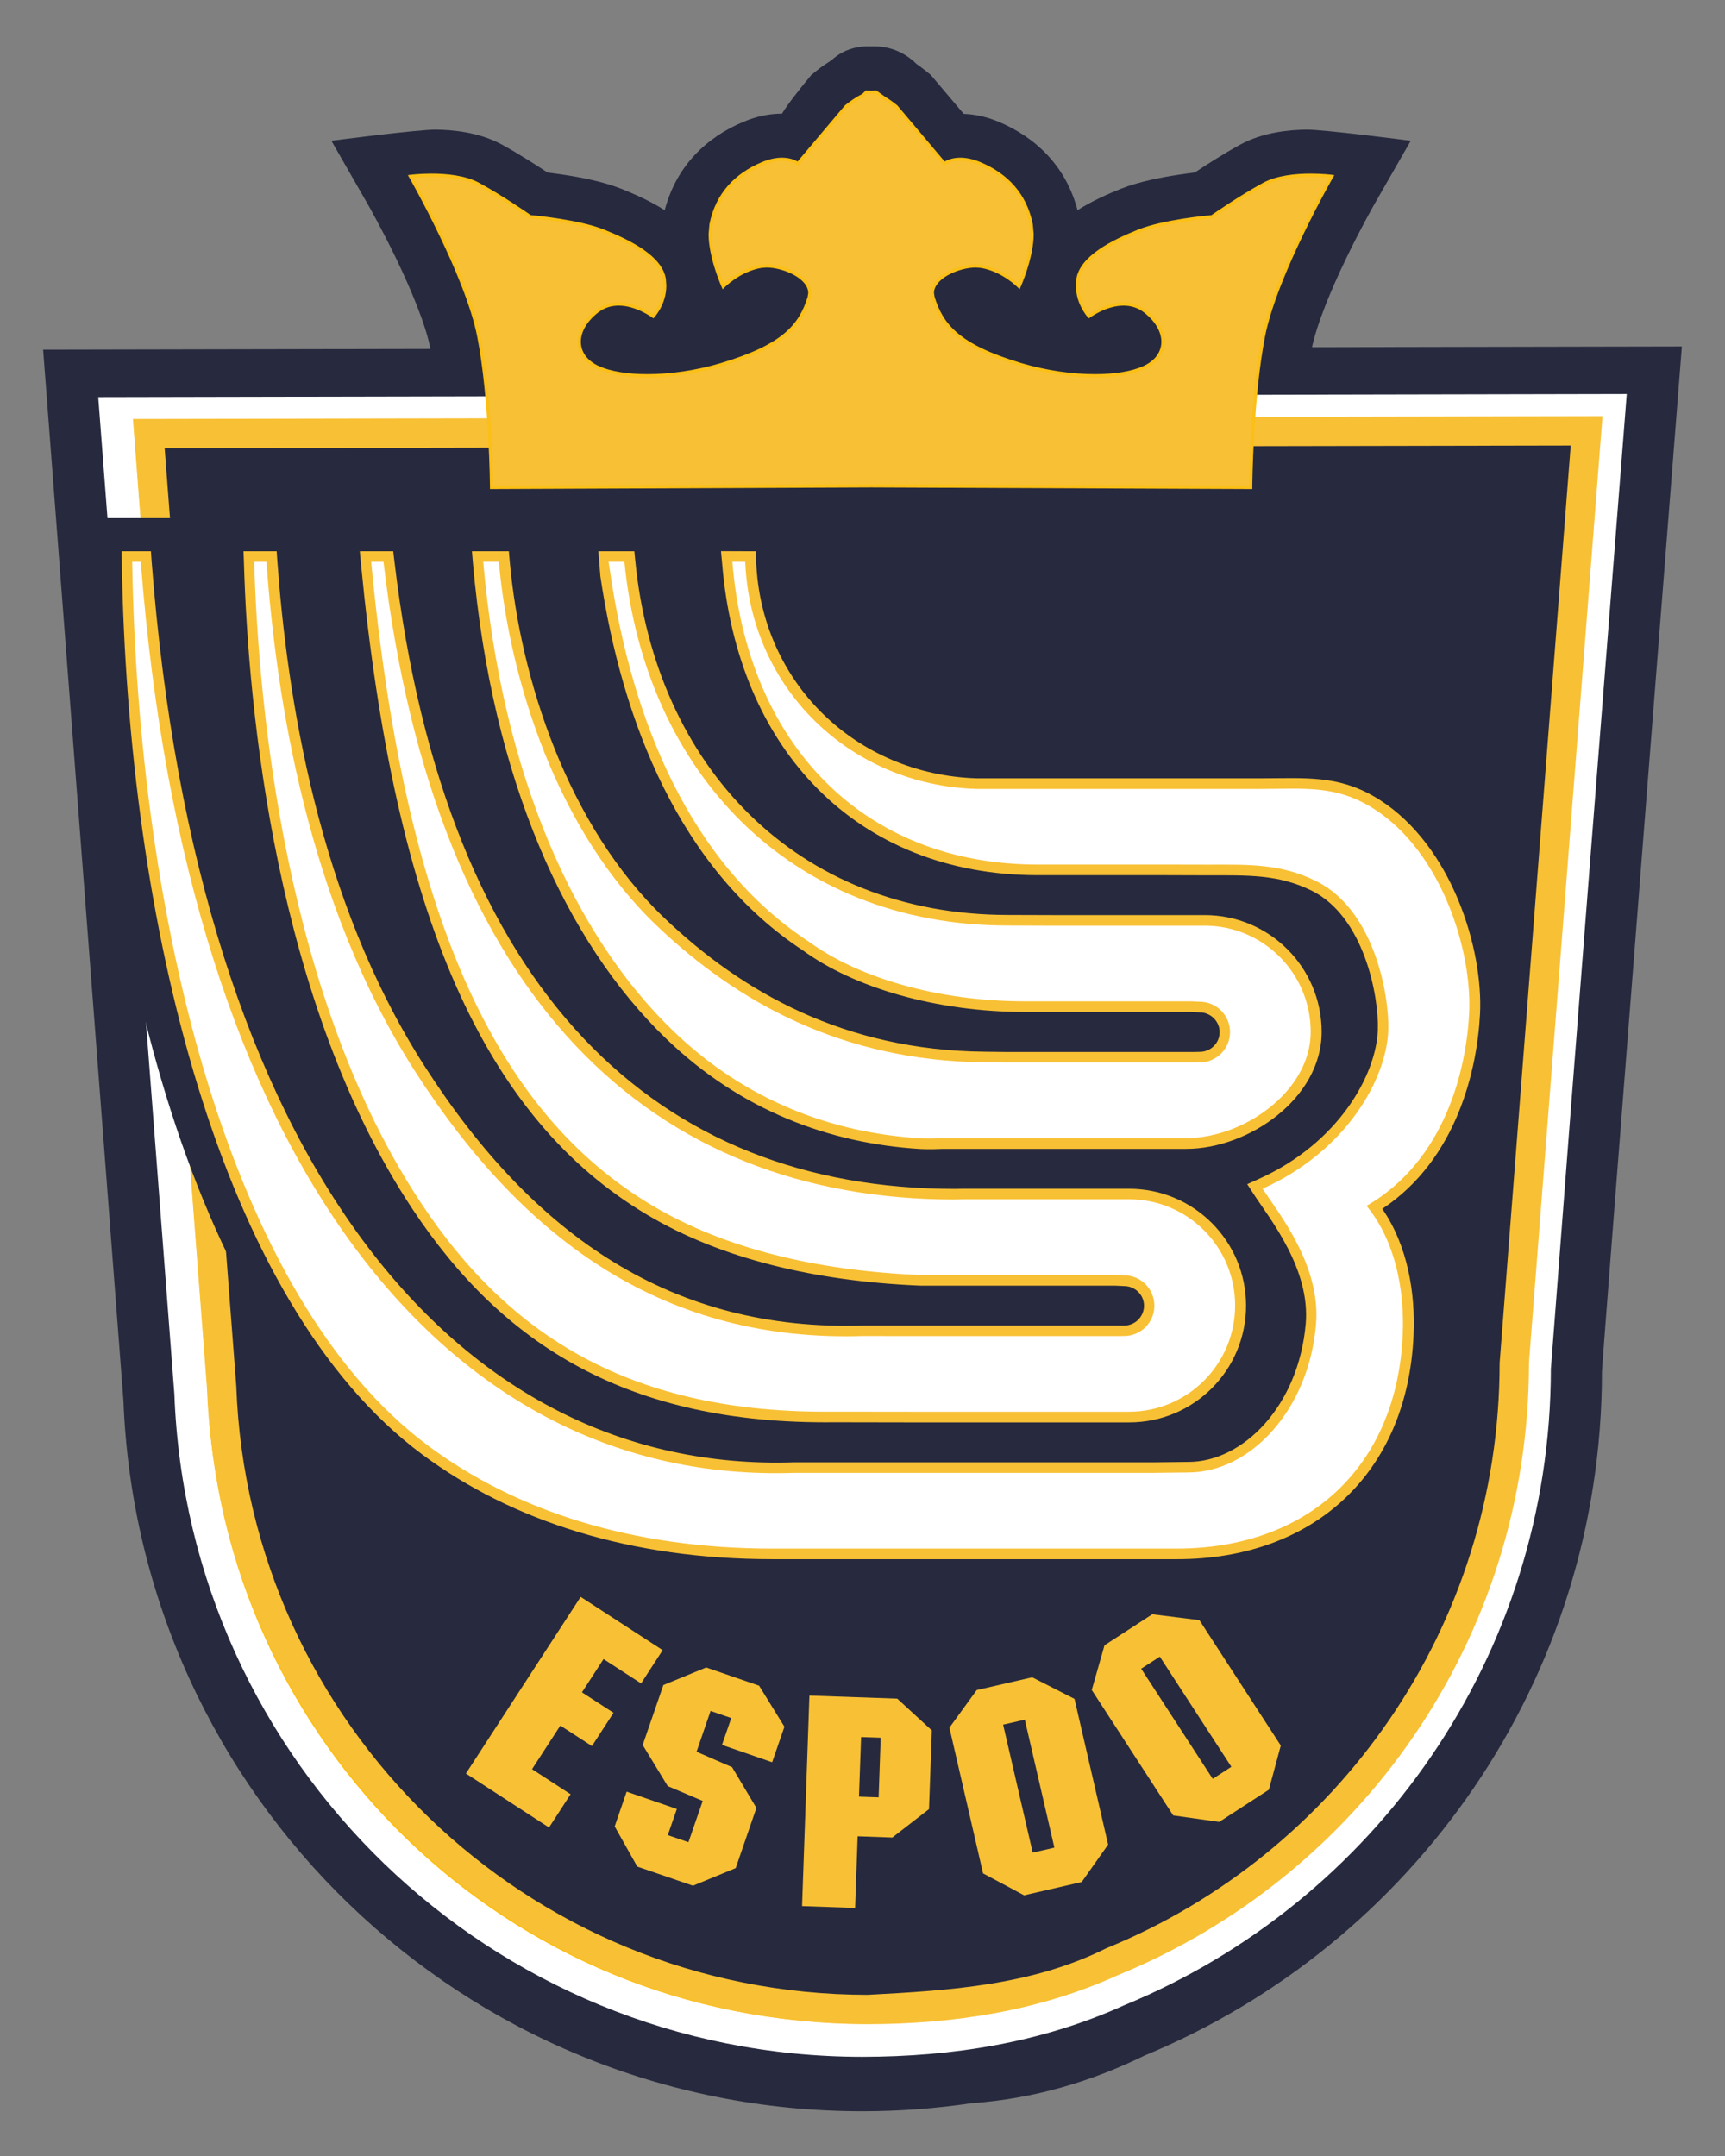 <?xml version="1.0" encoding="UTF-8" standalone="no"?>
<!-- Created with Inkscape (http://www.inkscape.org/) -->
<!DOCTYPE svg PUBLIC "-//W3C//DTD SVG 1.1//EN" "http://www.w3.org/Graphics/SVG/1.1/DTD/svg11.dtd">
<svg
   xmlns:svg="http://www.w3.org/2000/svg"
   xmlns="http://www.w3.org/2000/svg"
   version="1.1"
   width="400"
   height="500"
   id="svg17038">
  <rect width="100%" height="100%" fill="#808080" stroke="none"/>
  <defs
     id="defs17040" />
  <g
     transform="translate(0,-552.362)"
     id="layer1">
    <g
       transform="translate(-379.156,15.83)"
       id="g17513">
      <path
         d="m 769.156,616.875 -380,0.75 18.625,243.75 c 3.532,91.623 78.878,164.781 171.344,164.781 8.6,0 17.095,-0.648 25.375,-1.875 14.543,-1.014 27.941,-5.119 40.094,-11.062 62.185,-25.725 106.031,-87.01 106.031,-158.563 -0.011,-0.939 4.619,-60.337 9.25,-119.438 4.62,-59.101 9.25,-117.938 9.25,-117.938 l 0.031,-0.406 z"
         id="path3494"
         style="fill:#272a3e;fill-opacity:1;fill-rule:nonzero;stroke:none" />
      <path
         d="m 581.152,547.294 c -0.854,-0.043 -1.803,-0.021 -2.796,0.139 -2.785,0.416 -4.898,1.686 -6.37,3.052 l -2.049,1.355 c -1.088,0.779 -2.646,2.081 -2.646,2.081 0,0 -2.102,2.497 -3.959,4.94 -0.982,1.259 -1.942,2.603 -2.646,3.713 l -0.203,0.32 c -2.764,-0.011 -5.783,0.555 -8.952,1.899 -8.557,3.585 -15.557,10.232 -18.235,20.486 -3.404,-2.155 -7.096,-3.777 -10.04,-4.951 -4.353,-1.729 -9.667,-2.71 -13.273,-3.254 -1.44,-0.224 -2.774,-0.395 -3.863,-0.533 -2.507,-1.654 -6.551,-4.268 -10.457,-6.413 -5.41,-2.998 -11.716,-3.478 -15.354,-3.532 -3.863,-0.085 -24.306,2.582 -24.306,2.582 l 8.44,14.725 c 0.053,0.075 3.116,5.452 6.509,12.452 3.489,7.245 6.925,15.418 8.045,21.18 2.625,13.391 2.806,40.364 2.806,40.493 l 0.021,3.788 99.273,-0.405 99.391,0.405 0.011,-3.788 c 0,-0.128 0.181,-27.102 2.796,-40.493 1.142,-5.762 4.567,-13.935 8.066,-21.18 3.382,-6.999 6.445,-12.377 6.487,-12.452 l 8.44,-14.725 c 0,0 -20.444,-2.667 -24.296,-2.582 -3.638,0.053 -9.934,0.533 -15.354,3.532 -3.895,2.145 -7.949,4.759 -10.446,6.413 -1.11,0.139 -2.433,0.309 -3.873,0.533 -3.606,0.544 -8.931,1.526 -13.284,3.254 -2.934,1.174 -6.626,2.796 -10.019,4.951 -2.689,-10.254 -9.699,-16.88 -18.246,-20.486 -2.828,-1.195 -5.602,-1.761 -8.152,-1.857 l -7.618,-9.016 c 0,0 -1.739,-1.462 -3.297,-2.539 -1.633,-1.611 -4.172,-3.414 -7.757,-3.948 -0.715,-0.117 -1.398,-0.16 -2.038,-0.16 -0.256,0 -0.512,0.011 -0.758,0.021"
         id="path3502"
         style="fill:#272a3e;fill-opacity:1;fill-rule:nonzero;stroke:none" />
      <path
         d="m 581.152,546.929 -0.747,-0.021 -2.102,0.171 0,0 c -2.87,0.416 -5.047,1.739 -6.573,3.137 l 0,0 -1.995,1.323 -0.011,0 c -1.099,0.8 -2.657,2.102 -2.657,2.102 l -0.032,0.021 -0.021,0.021 c 0,0.011 -2.102,2.507 -3.969,4.951 -0.982,1.28 -1.942,2.625 -2.667,3.745 l -0.085,0.149 c -2.764,0.011 -5.772,0.598 -8.909,1.931 -8.493,3.564 -15.503,10.147 -18.31,20.252 -3.318,-2.049 -6.839,-3.596 -9.688,-4.716 -4.396,-1.75 -9.731,-2.742 -13.337,-3.286 l 0,0.011 c -1.419,-0.224 -2.71,-0.395 -3.788,-0.523 -2.529,-1.665 -6.551,-4.257 -10.425,-6.391 -5.506,-3.041 -11.854,-3.51 -15.514,-3.574 l -0.203,0 c -4.375,0 -24.146,2.582 -24.157,2.582 l -0.544,0.075 8.728,15.205 0,0.021 c 0.011,0 3.105,5.42 6.477,12.399 3.489,7.224 6.914,15.386 8.013,21.084 2.625,13.327 2.806,40.311 2.806,40.428 l 0.021,4.151 99.636,-0.405 99.743,0.405 0,-0.352 0.032,-3.799 c -0.011,-0.117 0.181,-27.102 2.785,-40.428 l 0,0.011 c 1.11,-5.708 4.535,-13.871 8.034,-21.095 3.382,-6.989 6.434,-12.366 6.466,-12.431 l 8.717,-15.205 -0.544,-0.064 c 0,0 -19.782,-2.582 -24.135,-2.582 l -0.203,0 c -3.67,0.064 -10.019,0.533 -15.525,3.574 -3.873,2.134 -7.896,4.716 -10.403,6.391 -1.088,0.128 -2.39,0.299 -3.799,0.523 l 0,-0.011 c -3.617,0.544 -8.952,1.536 -13.359,3.286 -2.838,1.12 -6.359,2.667 -9.678,4.716 -2.806,-10.104 -9.816,-16.677 -18.32,-20.252 -2.796,-1.184 -5.559,-1.761 -8.12,-1.878 l -7.533,-8.92 -0.021,-0.021 c -0.011,-0.011 -1.729,-1.451 -3.297,-2.529 -1.675,-1.654 -4.289,-3.489 -7.938,-4.033 l -2.091,-0.171 -0.758,0.021 m 0,0.726 0.021,0 0.736,-0.011 1.985,0.149 0,0 c 3.478,0.523 5.954,2.262 7.565,3.852 l 0.011,0.032 0.032,0.011 c 1.536,1.056 3.265,2.497 3.265,2.507 l 0,0 7.672,9.101 0.16,0 c 2.507,0.096 5.25,0.651 8.034,1.835 8.472,3.564 15.375,10.094 18.022,20.241 l 0.128,0.48 0.427,-0.267 c 3.361,-2.134 7.042,-3.745 9.966,-4.919 4.3,-1.707 9.614,-2.689 13.199,-3.244 1.44,-0.213 2.764,-0.384 3.852,-0.512 l 0.085,-0.011 0.075,-0.053 c 2.497,-1.654 6.551,-4.268 10.435,-6.402 5.324,-2.945 11.566,-3.425 15.183,-3.489 l 0.192,0 c 3.82,0 20.337,2.102 23.517,2.507 l -8.173,14.255 c -0.043,0.085 -3.116,5.463 -6.498,12.473 -3.51,7.256 -6.957,15.439 -8.098,21.276 -2.635,13.455 -2.806,40.418 -2.806,40.557 l -0.021,3.425 -99.017,-0.405 -98.911,0.405 -0.021,-3.425 c 0,-0.139 -0.171,-27.102 -2.806,-40.557 -1.142,-5.836 -4.577,-14.02 -8.088,-21.276 -3.286,-6.807 -6.242,-12.014 -6.509,-12.473 l 0,0 -8.173,-14.255 c 3.201,-0.405 19.707,-2.507 23.527,-2.507 l 0.181,0 c 3.617,0.064 9.87,0.544 15.194,3.489 3.884,2.134 7.928,4.748 10.425,6.402 l 0.085,0.053 0.085,0.011 c 1.078,0.128 2.411,0.299 3.841,0.512 3.585,0.555 8.888,1.536 13.188,3.244 2.945,1.174 6.615,2.785 9.987,4.919 l 0.416,0.267 0.128,-0.48 c 2.646,-10.147 9.55,-16.688 18.011,-20.241 3.105,-1.323 6.061,-1.878 8.749,-1.878 l 0.075,0 0.203,0 0.107,-0.171 0.203,-0.32 c 0.694,-1.088 1.654,-2.422 2.625,-3.681 1.739,-2.294 3.702,-4.631 3.927,-4.908 0.203,-0.16 1.6,-1.323 2.593,-2.027 l 0,0 2.059,-1.376 0.021,-0.021 c 1.44,-1.323 3.489,-2.55 6.189,-2.956 l 1.995,-0.149 0.726,0.011 0.021,0 m 13.85,6.263 0,0"
         id="path3506"
         style="fill:black;fill-opacity:0;fill-rule:nonzero;stroke:none" />
      <path
         d="m 405.937,632.319 17.349,227.366 c 3.062,83.428 71.67,150.126 155.845,150.126 8.056,0 15.973,-0.619 23.698,-1.792 12.644,-0.8 24.477,-4.385 35.403,-9.795 56.807,-23.282 96.851,-79.139 96.851,-144.365 0,-1.995 17.275,-222.213 17.275,-222.213 l -346.422,0.672"
         id="path3510"
         style="fill:white;fill-opacity:1;fill-rule:nonzero;stroke:none" />
      <path
         d="m 756.375,627.906 -354.438,0.719 17.656,231.25 c 3.158,85.402 73.361,153.646 159.531,153.656 20.945,-0.025 41.517,-3.276 60.656,-11.937 58.066,-23.858 98.947,-80.948 99,-147.625 l 0,-0.062 0.031,-0.281 c 5.633,-73.905 11.436,-147.797 17.25,-221.688 l 0.312,-4.031 10e-5,0 z"
         id="path3514"
         style="fill:white;fill-opacity:1;fill-rule:nonzero;stroke:none" />
      <path
         d="m 410.258,636.323 17.051,223.216 c 2.977,81.284 69.814,146.264 151.823,146.264 7.906,0 15.674,-0.608 23.261,-1.771 12.164,-0.747 23.581,-4.193 34.176,-9.464 55.43,-22.663 94.493,-77.112 94.493,-140.705 0,-2.027 16.955,-218.19 16.955,-218.19 l -337.758,0.651"
         id="path3526"
         style="fill:#fbbf16;fill-opacity:1;fill-rule:nonzero;stroke:none" />
      <path
         d="m 413.667,637.082 16.88,221.135 c 2.945,80.227 68.896,144.333 149.828,144.333 7.821,0 15.535,-0.598 23.047,-1.761 11.908,-0.715 23.111,-4.097 33.557,-9.293 54.748,-22.343 93.319,-76.087 93.319,-138.87 0,-2.038 16.773,-216.173 16.773,-216.173 l -333.404,0.63"
         id="path3534"
         style="fill:#272a3e;fill-opacity:1;fill-rule:nonzero;stroke:none" />
      <path
         d="m 409.987,633.693 17.157,224.667 c 3.02,82.041 70.464,147.587 153.231,147.598 20.015,-0.05 39.692,-3.051 57.981,-11.353 55.943,-22.866 95.325,-77.795 95.347,-141.953 l 0,0 0.021,-0.299 0.075,-1.131 16.955,-218.179 m -7.373,6.807 -16.485,212.77 c 0,61.352 -37.697,113.891 -91.207,135.733 -17.274,8.629 -36.4,9.8 -55.313,10.798 -79.086,0 -143.554,-62.665 -146.424,-141.057 l 0,-0.064 -16.613,-217.55 326.042,-0.63 m -9.678,212.77 c 0,0 0,0 0,0 m 0,0 0,0 m -303.155,5.602 0,0"
         id="path3538"
         style="fill:#f8c034;fill-opacity:1;fill-rule:nonzero;stroke:none" />
      <path
         d="m 581.152,557.934 -1.099,-0.053 -0.768,0.747 c -2.017,0.992 -3.937,2.593 -3.937,2.593 l -11.171,13.252 c 0,0 -2.849,-2.273 -8.227,0 -6.157,2.593 -10.489,7.042 -11.918,14.116 -1.142,5.602 2.806,14.404 2.806,14.404 0,0 3.649,-3.799 8.739,-4.673 4.3,-0.747 12.665,2.593 11.193,7.266 -1.995,6.274 -5.698,11.129 -20.305,15.482 -11.171,3.329 -22.738,3.329 -28.521,0.736 -5.772,-2.593 -5.986,-8.6 -0.373,-13.039 5.634,-4.439 13.039,1.12 13.039,1.12 0,0 3.35,-3.553 2.593,-8.6 -0.736,-5.036 -7.981,-8.739 -14.138,-11.182 -6.146,-2.454 -16.965,-3.329 -16.965,-3.329 0,0 -6.157,-4.311 -11.929,-7.48 -5.772,-3.19 -15.856,-1.857 -15.856,-1.857 0,0 13.049,22.727 15.856,37.099 2.817,14.383 2.966,35.051 2.966,35.051 l 88.017,-0.373 88.017,0.373 c 0,0 0.16,-20.668 2.966,-35.051 2.806,-14.372 15.856,-37.099 15.856,-37.099 0,0 -10.083,-1.334 -15.856,1.857 -5.772,3.169 -11.918,7.48 -11.918,7.48 0,0 -10.83,0.875 -16.976,3.329 -6.146,2.443 -13.412,6.146 -14.138,11.182 -0.758,5.047 2.593,8.6 2.593,8.6 0,0 7.405,-5.559 13.028,-1.12 5.623,4.439 5.42,10.446 -0.363,13.039 -5.783,2.593 -17.339,2.593 -28.521,-0.736 -14.618,-4.353 -18.31,-9.208 -20.305,-15.482 -1.472,-4.673 6.893,-8.013 11.193,-7.266 5.1,0.875 8.749,4.673 8.749,4.673 0,0 3.937,-8.803 2.796,-14.404 -1.43,-7.074 -5.762,-11.524 -11.918,-14.116 -5.367,-2.273 -8.227,0 -8.227,0 L 586.957,561.221 c 0,0 -1.227,-1.035 -2.742,-1.931 l -1.963,-1.408 -1.099,0.053"
         id="path3542"
         style="fill:#f8c034;fill-opacity:1;fill-rule:nonzero;stroke:none" />
      <path
         d="m 579.808,557.618 -0.715,0.704 c -2.049,1.014 -3.959,2.614 -3.969,2.614 l -0.032,0.021 -10.99,13.028 c -0.533,-0.309 -1.761,-0.886 -3.638,-0.886 -1.259,0 -2.817,0.267 -4.652,1.035 -6.231,2.625 -10.702,7.192 -12.142,14.372 l -0.203,2.315 c 0,5.559 3.041,12.292 3.052,12.313 l 0.213,0.491 0.373,-0.384 c 0.011,0.011 3.585,-3.713 8.547,-4.567 l 1.248,-0.096 c 1.953,0 4.428,0.651 6.37,1.729 1.953,1.067 3.318,2.571 3.308,4.183 l -0.16,0.982 c -1.985,6.178 -5.484,10.873 -20.06,15.247 -5.89,1.761 -11.918,2.582 -17.104,2.582 -4.577,0 -8.525,-0.651 -11.15,-1.835 -2.87,-1.291 -4.247,-3.382 -4.257,-5.676 0,-2.187 1.28,-4.631 3.959,-6.743 1.536,-1.216 3.19,-1.633 4.812,-1.633 4.044,-0.011 7.778,2.753 7.778,2.764 l 0.267,0.192 0.213,-0.245 c 0.021,-0.021 2.796,-2.956 2.796,-7.362 l -0.107,-1.536 0,0.011 c -0.843,-5.356 -8.205,-8.995 -14.372,-11.481 -5.9,-2.326 -15.877,-3.233 -16.965,-3.34 -0.758,-0.523 -6.466,-4.471 -11.876,-7.437 -3.254,-1.793 -7.714,-2.187 -11.129,-2.187 -2.838,0 -4.94,0.277 -4.951,0.277 l -0.533,0.085 0.267,0.459 c 0.011,0.021 3.254,5.676 6.85,13.145 3.617,7.469 7.576,16.741 8.963,23.858 2.806,14.308 2.956,34.944 2.956,34.965 l 0,0.373 88.379,-0.373 88.39,0.373 0,-0.373 c 0,-0.021 0.149,-20.657 2.945,-34.965 1.387,-7.117 5.346,-16.389 8.952,-23.858 3.606,-7.469 6.85,-13.124 6.861,-13.145 l -0.309,-0.171 0.309,0.171 0.267,-0.459 -0.533,-0.085 c -0.011,0 -2.113,-0.277 -4.951,-0.277 -3.414,0 -7.874,0.395 -11.129,2.187 -5.41,2.966 -11.118,6.914 -11.865,7.437 -1.099,0.107 -11.075,1.014 -16.976,3.34 -6.157,2.486 -13.53,6.125 -14.372,11.481 l 0,-0.011 -0.107,1.536 c 0,4.407 2.774,7.341 2.785,7.362 l 0.224,0.245 0.267,-0.192 c 0,0.011 0.939,-0.683 2.369,-1.387 1.44,-0.694 3.382,-1.376 5.41,-1.376 1.622,0 3.276,0.416 4.812,1.633 2.678,2.113 3.959,4.567 3.959,6.743 -0.011,2.294 -1.376,4.385 -4.257,5.676 -2.625,1.184 -6.562,1.835 -11.139,1.835 -5.196,0 -11.214,-0.822 -17.125,-2.582 -14.565,-4.375 -18.064,-9.069 -20.049,-15.247 l -0.16,-0.982 c -0.011,-1.611 1.355,-3.116 3.308,-4.183 1.942,-1.078 4.417,-1.729 6.37,-1.729 l 1.248,0.096 c 4.972,0.854 8.547,4.556 8.557,4.567 l 0.373,0.384 0.213,-0.491 c 0.011,-0.021 3.041,-6.754 3.052,-12.313 l -0.213,-2.315 c -1.451,-7.181 -5.911,-11.748 -12.132,-14.372 -1.835,-0.768 -3.393,-1.035 -4.663,-1.035 -1.878,0 -3.105,0.576 -3.638,0.886 l -10.99,-13.028 -0.032,-0.021 c -0.011,0 -1.227,-1.035 -2.774,-1.963 l 0,0 -2.059,-1.462 -0.117,0 -1.078,0.064 -1.238,-0.075 -0.107,0.117 m 1.366,0.672 0.971,-0.043 1.878,1.344 0.011,0 c 1.483,0.896 2.678,1.899 2.678,1.91 l 0,-0.011 11.374,13.476 0.277,-0.213 0.843,-0.459 c 0.587,-0.224 1.472,-0.469 2.635,-0.469 1.163,0 2.625,0.245 4.375,0.982 6.071,2.561 10.297,6.903 11.705,13.85 l 0.203,2.166 c 0,4.481 -2.113,9.923 -2.785,11.545 -1.078,-0.992 -4.3,-3.66 -8.557,-4.396 l -1.376,-0.107 c -4.183,0.043 -10.297,2.55 -10.403,6.626 l 0.192,1.195 c 2.006,6.391 5.89,11.385 20.54,15.728 5.986,1.771 12.057,2.614 17.328,2.614 4.641,0 8.653,-0.651 11.438,-1.899 3.062,-1.366 4.695,-3.724 4.695,-6.338 -0.011,-2.475 -1.451,-5.1 -4.236,-7.32 -1.686,-1.312 -3.532,-1.793 -5.271,-1.793 -3.692,0.011 -6.978,2.07 -7.938,2.721 -0.608,-0.768 -2.411,-3.244 -2.401,-6.637 l 0.107,-1.419 0,-0.011 c 0.63,-4.716 7.789,-8.483 13.924,-10.894 6.05,-2.411 16.848,-3.308 16.859,-3.297 l 0.096,-0.011 0.085,-0.064 c 0.011,-0.011 6.135,-4.289 11.886,-7.458 3.041,-1.675 7.426,-2.091 10.777,-2.081 1.942,0 3.532,0.128 4.311,0.203 -1.878,3.35 -13.017,23.495 -15.621,36.747 -2.593,13.295 -2.924,31.914 -2.956,34.741 l -87.664,-0.363 -87.654,0.363 c -0.032,-2.828 -0.363,-21.447 -2.966,-34.741 -2.603,-13.252 -13.754,-33.397 -15.632,-36.747 0.79,-0.075 2.379,-0.203 4.321,-0.203 3.35,-0.011 7.736,0.405 10.777,2.081 5.74,3.169 11.886,7.448 11.897,7.458 l 0.085,0.064 0.096,0.011 c 0.011,0 10.798,0.886 16.848,3.297 6.146,2.411 13.295,6.178 13.924,10.894 l 0,0.011 0.107,1.419 c 0,3.393 -1.793,5.879 -2.401,6.637 -0.95,-0.651 -4.247,-2.71 -7.938,-2.721 -1.739,0 -3.596,0.48 -5.271,1.793 -2.796,2.219 -4.225,4.844 -4.225,7.32 0,2.614 1.622,4.972 4.684,6.338 2.785,1.248 6.797,1.899 11.449,1.899 5.271,0 11.342,-0.843 17.317,-2.614 14.65,-4.343 18.534,-9.336 20.54,-15.728 l 0.181,-1.195 c -0.096,-4.076 -6.21,-6.583 -10.393,-6.626 l -1.376,0.107 c -4.247,0.736 -7.469,3.393 -8.547,4.396 -0.672,-1.622 -2.796,-7.064 -2.796,-11.545 l 0.203,-2.166 c 1.408,-6.946 5.634,-11.289 11.716,-13.85 1.75,-0.736 3.201,-0.982 4.364,-0.982 1.174,0 2.049,0.245 2.635,0.469 l 0.843,0.459 0.277,0.213 11.385,-13.487 c 0.213,-0.171 1.995,-1.622 3.852,-2.529 l 0.043,-0.032 0.043,-0.032 0.662,-0.64 0.95,0.043 0.021,0 m 5.783,2.934 0,0"
         id="path3546"
         style="fill:#fbbf16;fill-opacity:1;fill-rule:nonzero;stroke:none" />
      <path
         d="m 513.067,659.457 -0.117,7.256 0.149,1.803 0.16,1.046 0.235,1.376 c 5.1,34.325 18.939,70.176 48.986,90.022 10.158,7.384 24.84,12.601 41.175,14.447 -28.937,-1.28 -50.416,-13.658 -67.093,-29.577 -21.148,-20.188 -31.893,-52.838 -34.304,-79.662 l -0.608,-6.722 -18.448,0 0.715,8.024 c 4.513,51.141 21.895,90.022 46.35,113.55 18.192,17.509 39.916,25.565 62.078,26.899 1.814,0.107 4.492,0.011 5.463,-0.043 l 24.498,0 5.239,0 26.686,0 c 16.08,0 42.082,-16.378 42.082,-35.52 0,-17.68 -20.113,-28.531 -37.804,-28.531 l 4.279,-2.785 -35.659,2.796 -4.012,0 -10.158,-0.032 c -46.35,0 -77.133,-32.373 -81.593,-77.688 l -0.672,-6.69 -17.627,0.032"
         id="path3550"
         style="fill:#142c61;fill-opacity:1;fill-rule:nonzero;stroke:none" />
      <path
         d="m 399.563,656.688 0.156,10.312 c 0.694,42.018 6.316,85.786 18,123.781 11.705,37.996 29.42,70.312 54.719,89.188 22.418,16.709 51.689,25.854 85.844,25.844 l 1.344,0 62.688,0 5.25,0 22.656,0 1.875,0 c 17.605,0.011 32.904,-5.64 43.969,-15.969 11.075,-10.339 17.784,-25.28 18.562,-43.344 0.032,-1.014 0.062,-2.048 0.062,-3.094 -0.011,-7.928 -1.36,-16.582 -5.062,-24.531 15.834,-14.084 19.724,-34.663 20.375,-46.656 l 0.094,-2.656 c -0.075,-17.115 -7.936,-41.772 -26.875,-54 -5.836,-3.734 -11.484,-5.361 -16.969,-5.938 -2.443,-0.267 -4.899,-0.312 -7.406,-0.312 -2.347,0 -4.762,0.062 -7.312,0.062 l -17.281,0 -26.625,0 -5.344,0 -2.406,0 -13.969,0 c -24.157,-0.811 -42.758,-18.93 -43.75,-42.938 l -0.375,-9.688 -162.219,-0.062 z"
         id="path3554"
         style="fill:#272a3e;fill-opacity:1;fill-rule:nonzero;stroke:none" />
      <path
         d="m 546.344,664.344 0.25,2.688 c 3.5,43.363 31.316,72.469 73.281,72.469 l 2.469,0 5.219,0 21.656,0 10.031,0.031 c 4.535,0 8.645,-0.072 12.625,0.344 3.852,0.405 7.533,1.288 11.406,3.188 12.174,6.007 15.62,24.429 15.375,32.25 -0.299,10.307 -8.973,26.28 -27.656,34.656 l -2.625,1.188 1.562,2.406 c 1.803,2.785 5.143,7.144 7.875,12.5 2.689,5.239 4.648,11.217 4.125,17.438 -1.633,19.078 -14.532,32.062 -27.219,32.062 l -8.031,0.094 -19.094,0 -4.844,0 -59.469,0 c -78.264,2.603 -138.267,-69.618 -148.969,-209 l -0.156,-2.281 -6.781,0 0.031,2.5 c 1.366,83.556 22.529,171.845 69.594,206.906 20.924,15.578 48.483,24.344 81.25,24.344 l 1.375,0 62.688,0 5.25,0 22.656,0 1.875,0 c 31.519,0 53.457,-19.777 54.844,-51.969 0.437,-9.806 -1.36,-20.724 -7.25,-29.281 17.499,-11.62 22.005,-32.664 22.656,-45.062 0.8,-15.183 -6.519,-39.09 -23.25,-49.781 -4.748,-3.02 -9.122,-4.259 -13.656,-4.75 -4.268,-0.459 -8.743,-0.25 -13.875,-0.25 l -17.312,0 -26.656,0 -5.312,0 -2.406,0 -14.219,0 c -28.051,-0.875 -50.036,-22.219 -51.156,-50.281 l -0.094,-2.375 -8.062,-0.031 z m -110.719,0.031 0.094,2.531 c 0.992,34.229 7.308,102.102 39.094,150.031 20.881,31.498 50.031,49.982 97.875,49.438 l 17.75,0.031 31.844,0 18.719,0 c 14.97,0 27.094,-12.113 27.094,-27.094 0,-14.959 -12.134,-27.094 -27.094,-27.094 l -0.75,0 -13.188,0 -4.719,0 -19.812,0 -1.938,0.031 c -68.33,0 -118.039,-44.61 -130,-145.719 l -0.25,-2.156 -7.75,0 0.25,2.688 c 7.821,81.924 28.646,128.749 66.375,151.188 17.424,10.361 39.201,15.361 62.75,16.406 l 0.781,0.031 30,0 4.406,0 10.688,0 1.969,0.094 c 2.529,0 4.625,2.012 4.625,4.562 0,2.529 -2.065,4.594 -4.594,4.594 l -1.344,0 -10.969,0 -4.75,0 -32.344,0 -11.094,0 c -44.035,1.387 -76.291,-20.495 -101.75,-60.188 -24.882,-38.785 -31.852,-86.151 -34.125,-117.094 l -0.156,-2.281 -7.688,0 z m 52.969,0 0.219,2.656 c 4.449,50.32 21.518,87.967 44.875,110.438 17.264,16.613 37.832,24.262 58.938,25.531 1.814,0.107 4.569,7.6e-4 5.188,-0.031 l 24.5,0 5.25,0 26.656,0 c 14.447,0 31.406,-11.686 31.406,-27.125 0,-14.959 -12.124,-27.094 -27.094,-27.094 l -0.75,0 -30.656,0 -4.031,0 -10.156,-0.031 c -49.21,0 -81.795,-34.633 -86.469,-82.125 l -0.219,-2.219 -8.344,0 0.469,5.812 c 5.026,33.856 18.543,68.087 47,86.781 11.78,8.568 30.778,14.25 51.531,14.25 l 5.031,0 0.938,0 4.656,0 27.844,0 1.969,0.094 c 2.518,0 4.625,2.044 4.625,4.594 0,2.518 -2.065,4.562 -4.594,4.562 l -1.344,0.031 -28.406,0 -4.875,0 -10.312,0 -4.969,-0.062 c -32.405,-0.32 -56.206,-13.767 -74.281,-31.031 -22.343,-21.319 -33.358,-55.295 -35.844,-82.781 l -0.188,-2.25 -8.562,0 z"
         id="path3566"
         style="fill:#f8c034;fill-opacity:1;fill-rule:nonzero;stroke:none" />
      <path
         d="m 520.279,666.813 0.459,3.03 c 4.994,33.6 18.374,67.018 46.041,85.114 11.267,8.216 29.695,13.796 50.053,13.796 l 5.036,0 5.623,0 -4.673,0 32.597,0 1.942,0.096 c 3.884,0 7.021,3.158 7.021,7.032 0,3.905 -3.158,7.042 -7.053,7.042 l -1.355,0.021 -28.382,0 -15.237,0 -4.983,-0.053 c -33.162,-0.331 -57.532,-14.138 -75.959,-31.722 -22.93,-21.895 -34.059,-56.529 -36.577,-84.357 l -3.628,0 c 4.417,49.914 21.319,86.918 44.12,108.866 16.805,16.165 36.811,23.602 57.404,24.85 1.942,0.107 5.015,-0.053 5.015,-0.053 l 29.748,0 -5.25,0 31.925,0 c 13.604,0 28.926,-11.033 28.926,-24.626 0,-13.615 -11.001,-24.648 -24.616,-24.648 l -0.726,0.011 -35.531,0 4.844,0 -4.033,0 -10.158,-0.043 c -50.65,0 -84.143,-35.787 -88.923,-84.357 l -3.67,0 m 102.421,116.132 4.887,0 -4.887,0"
         id="path3610"
         style="fill:white;fill-opacity:1;fill-rule:nonzero;stroke:none" />
      <path
         d="m 465.225,666.823 c 7.789,81.753 28.542,127.495 65.193,149.294 16.965,10.083 38.284,15.055 61.576,16.08 l 0.715,0.011 34.379,0 -4.396,0 15.194,0 1.931,0.085 c 3.884,0 7.021,3.158 7.021,7.042 0,3.895 -3.137,7.032 -7.042,7.032 l -1.355,0.011 -10.958,0 -4.759,0 4.759,0 -37.11,0 -11.065,-0.011 C 534.175,847.796 501.258,825.271 475.458,785.078 450.234,745.759 443.213,697.883 440.94,666.823 l -2.838,0 c 0.992,34.165 7.32,101.407 38.7,148.729 20.433,30.815 48.804,48.9 95.806,48.356 l 17.776,0.021 37.121,0 -5.282,0 18.704,0 c 13.615,0 24.637,-11.043 24.637,-24.637 0,-13.604 -11.001,-24.637 -24.616,-24.637 l -0.747,0 -17.915,0 4.716,0 -24.52,0 -1.953,0.053 c -69.931,0 -120.389,-45.956 -132.446,-147.886 l -2.86,0"
         id="path3614"
         style="fill:white;fill-opacity:1;fill-rule:nonzero;stroke:none" />
      <path
         d="m 619.795,737.03 7.693,0 -5.207,0 26.878,0 10.04,0.021 c 9.251,0 16.741,-0.331 25.117,3.799 13.594,6.69 16.987,26.547 16.763,34.507 -0.352,11.385 -9.731,28.137 -29.15,36.854 3.692,5.655 13.562,17.755 12.388,31.487 -1.686,19.846 -15.247,34.315 -29.652,34.315 l -8.024,0.096 -23.933,0 4.833,0 -64.265,0 C 482.867,880.797 422.529,806.502 411.805,666.822 l -1.995,0 c 1.366,83.556 22.588,170.687 68.619,204.981 20.422,15.215 47.439,23.858 79.779,23.858 l 1.355,0 67.925,0 -5.239,0 27.891,0 1.878,0 c 30.26,0 51.066,-18.8 52.411,-49.615 0.437,-10.361 -1.686,-21.66 -8.387,-29.865 18.331,-10.595 23.111,-31.818 23.783,-44.504 0.768,-14.629 -6.359,-37.526 -22.097,-47.577 -8.76,-5.58 -16.133,-4.609 -26.237,-4.609 l -17.317,0 -26.632,0 -7.736,0 -14.266,0 c -29.31,-0.918 -52.39,-23.282 -53.574,-52.667 l -2.988,-0.011 c 3.436,42.285 30.345,70.219 70.817,70.219 m 2.433,-17.541 5.314,0 -5.314,0"
         id="path3618"
         style="fill:white;fill-opacity:1;fill-rule:nonzero;stroke:none" />
      <path
         d="m 487.197,947.834 19.27,12.516 5.004,-7.714 -8.941,-5.815 6.562,-10.104 7.33,4.748 5.004,-7.714 -7.32,-4.748 5.004,-7.714 8.707,5.644 5.004,-7.714 -19.014,-12.356 -26.611,40.973 z"
         id="path3622"
         style="fill:#f8c034;fill-opacity:1;fill-rule:nonzero;stroke:none" />
      <path
         d="m 532.984,927.312 -4.791,13.903 5.794,9.528 8.12,3.446 -3.308,9.571 -4.791,-1.643 2.102,-6.061 -11.641,-4.012 -2.774,8.056 5.239,9.315 12.911,4.428 9.912,-4.076 4.801,-13.956 -5.644,-9.454 -8.237,-3.574 3.254,-9.464 4.801,1.654 -2.155,6.221 11.63,4.023 2.849,-8.237 -5.879,-9.518 -12.27,-4.225 -9.923,4.076 z"
         id="path3626"
         style="fill:#f8c034;fill-opacity:1;fill-rule:nonzero;stroke:none" />
      <path
         d="m 565.144,978.573 12.302,0.427 0.587,-16.613 8.045,0.288 8.504,-6.594 0.651,-18.246 -8.024,-7.373 -20.358,-0.704 -1.707,48.815 m 13.199,-25.373 0.491,-13.828 4.545,0.16 -0.48,13.828 -4.556,-0.16 z"
         id="path3630"
         style="fill:#f8c034;fill-opacity:1;fill-rule:nonzero;stroke:none" />
      <path
         d="m 605.64,928.484 -6.327,8.717 7.8,33.792 9.518,5.079 13.359,-3.084 6.125,-8.675 -7.8,-33.792 -9.806,-5.004 -12.868,2.966 m 6.125,8.013 5.026,-1.152 6.861,29.673 -5.026,1.163 -6.861,-29.684 z"
         id="path3634"
         style="fill:#f8c034;fill-opacity:1;fill-rule:nonzero;stroke:none" />
      <path
         d="m 635.275,918.093 -2.956,10.371 18.886,29.086 10.67,1.504 11.513,-7.469 2.764,-10.243 -18.875,-29.086 -10.926,-1.355 -11.075,7.192 m 8.504,5.431 4.321,-2.796 16.592,25.544 -4.321,2.796 -16.592,-25.544 z"
         id="path3638"
         style="fill:#f8c034;fill-opacity:1;fill-rule:nonzero;stroke:none" />
    </g>
  </g>
</svg>
